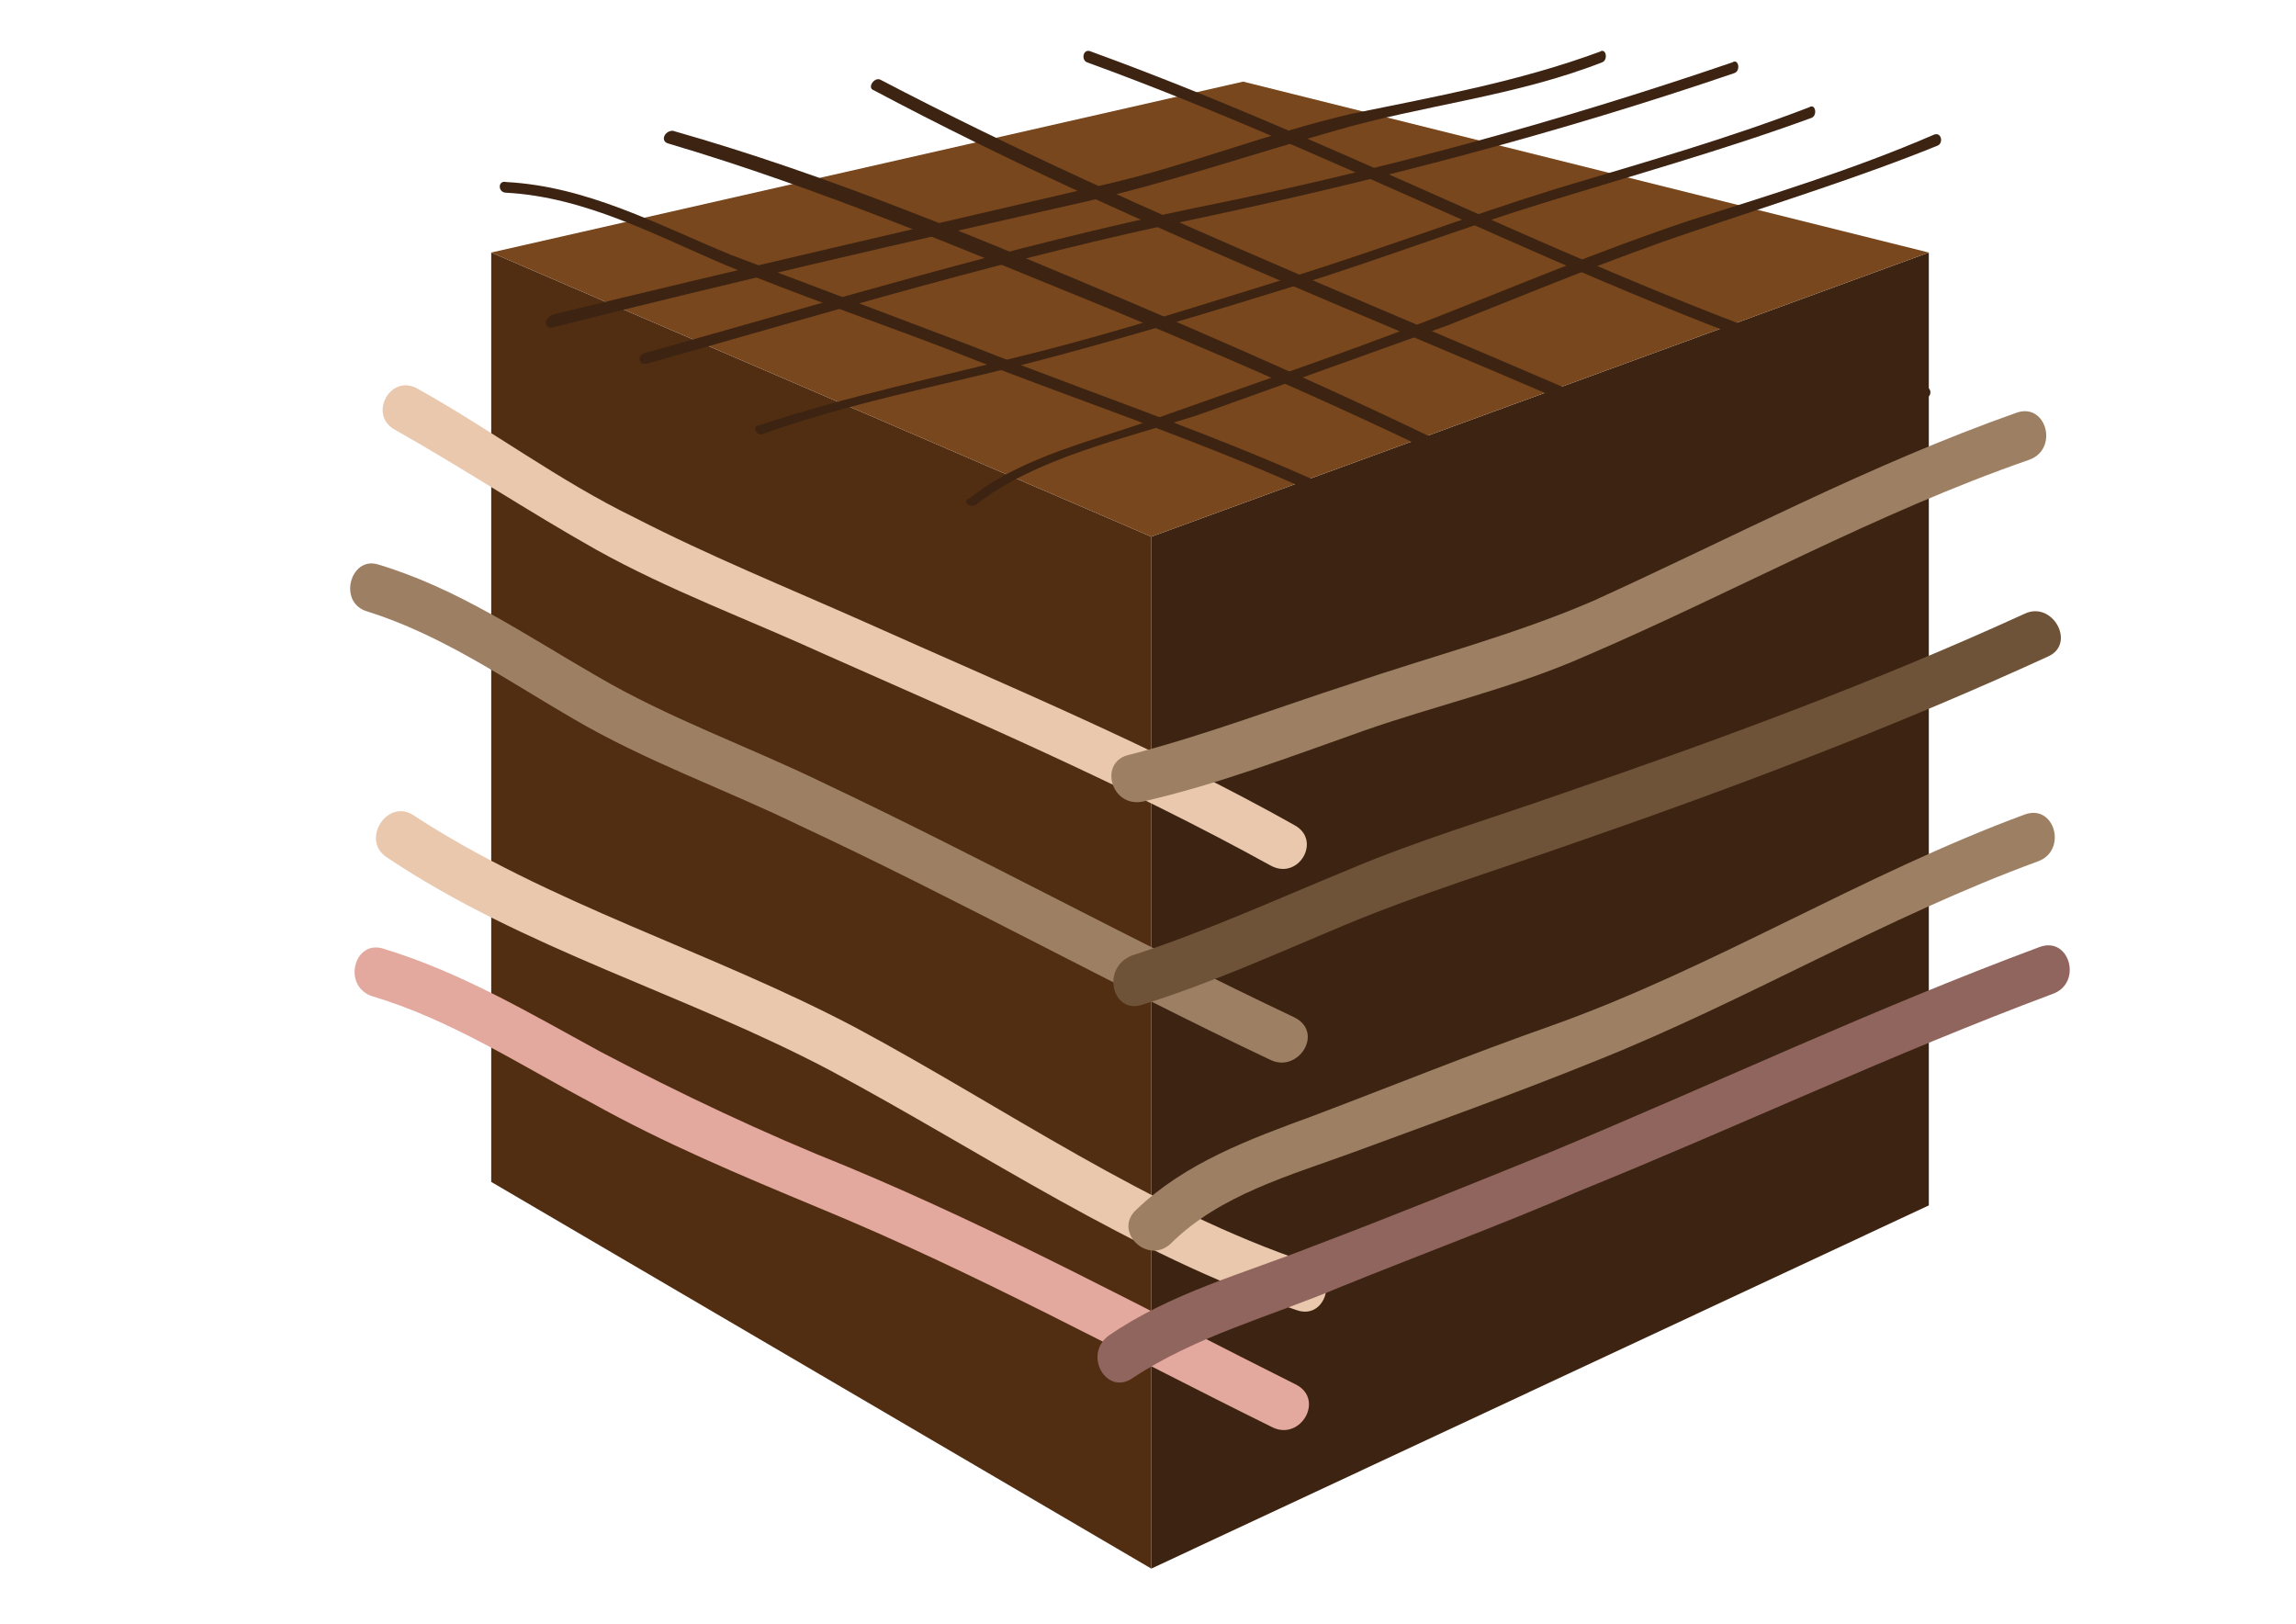 <?xml version="1.0" encoding="utf-8"?>
<!-- Generator: Adobe Illustrator 14.0.0, SVG Export Plug-In . SVG Version: 6.00 Build 43363)  -->
<!DOCTYPE svg PUBLIC "-//W3C//DTD SVG 1.1//EN" "http://www.w3.org/Graphics/SVG/1.1/DTD/svg11.dtd">
<svg version="1.1" id="Layer_1" xmlns="http://www.w3.org/2000/svg" xmlns:xlink="http://www.w3.org/1999/xlink" x="0px" y="0px"
	 width="841.89px" height="595.279px" viewBox="0 0 841.89 595.279" enable-background="new 0 0 841.89 595.279"
	 xml:space="preserve">
<polygon fill="#512E11" points="180.118,92.584 422.147,196.758 422.147,575.073 180.118,433.304 "/>
<polygon fill="#3D2412" points="422.147,196.758 707.255,92.584 707.255,441.919 422.147,575.073 "/>
<polygon fill="#79471D" points="180.118,92.584 422.147,196.758 707.255,92.584 455.827,29.923 "/>
<g>
	<polygon fill="none" points="180.118,92.584 422.147,196.758 707.255,92.584 455.827,29.923 	"/>
	<path fill="#3D2412" d="M202.833,119.998c65.011-16.448,130.021-31.331,195.815-46.213c30.548-7.049,60.312-17.231,90.859-25.848
		c32.113-9.398,65.794-12.532,97.907-25.064c2.35-0.783,1.566-5.482-0.783-3.916c-29.764,10.966-60.312,16.448-90.858,22.715
		c-30.547,7.049-59.528,18.798-90.075,25.848c-67.361,15.665-135.505,31.33-202.865,47.778
		C198.917,116.865,199.7,120.781,202.833,119.998"/>
	<path fill="#3D2412" d="M237.296,133.313c66.578-18.798,133.938-39.163,202.082-53.262c66.578-14.099,132.372-31.331,196.6-53.262
		c2.35-0.783,1.566-5.483-0.783-3.916c-64.228,21.931-130.022,39.946-196.6,53.262c-68.144,14.099-134.721,34.463-202.082,53.262
		C233.38,130.18,234.163,134.096,237.296,133.313"/>
	<path fill="#3D2412" d="M279.593,159.161c30.547-10.966,62.661-17.231,93.991-25.064c33.681-8.616,67.361-18.799,100.258-28.98
		c30.547-9.399,61.095-21.148,91.642-30.548c32.897-10.183,66.578-19.581,98.691-31.33c2.35-0.783,1.566-5.483-0.783-3.917
		c-30.547,11.749-61.095,20.365-92.425,29.765c-32.897,10.182-65.794,22.714-98.691,32.896
		c-30.547,9.399-61.878,19.582-93.208,27.415c-33.681,8.615-68.145,15.665-101.041,26.631
		C275.676,156.028,277.243,159.944,279.593,159.161"/>
	<path fill="#3D2412" d="M357.919,185.009c21.932-17.231,54.828-24.281,81.459-32.897c30.548-10.965,61.095-21.931,91.643-32.896
		c29.764-11.749,59.527-24.281,90.075-34.464c29.764-10.183,60.312-19.581,89.292-31.33c2.35-0.783,1.566-5.483-1.566-3.917
		c-28.981,12.532-59.528,21.932-89.292,31.331c-32.897,10.966-64.229,24.281-96.342,36.813
		c-32.114,12.532-65.011,23.498-97.908,35.247c-23.498,8.615-50.129,14.099-69.71,29.764
		C352.437,183.442,355.57,186.575,357.919,185.009"/>
	<path fill="#3D2412" d="M185.601,70.652c28.981,1.566,54.829,15.665,80.677,26.631c26.631,10.966,54.045,20.365,80.676,30.548
		c58.745,23.497,119.056,41.513,174.668,72.843c2.35,1.566,4.699-2.35,2.35-3.916c-54.046-29.764-112.007-47.779-169.186-70.494
		c-28.98-10.966-57.961-21.931-86.942-32.896c-26.631-10.966-52.479-25.064-82.242-26.631
		C182.468,65.953,182.468,70.652,185.601,70.652"/>
	<path fill="#3D2412" d="M245.129,52.637c55.612,16.448,108.874,39.163,162.919,61.094c54.828,22.715,108.09,46.213,160.569,73.627
		c2.35,1.566,4.699-2.35,2.35-3.916c-50.912-26.631-101.824-49.346-155.087-72.061c-55.611-23.498-111.223-46.996-169.185-63.444
		C243.563,47.937,241.996,51.854,245.129,52.637"/>
	<path fill="#3D2412" d="M320.323,33.055c98.691,52.479,203.648,90.858,305.473,137.071c2.35,0.783,4.7-2.35,2.35-3.917
		c-101.824-46.212-206.781-85.375-305.473-137.07C320.323,28.356,317.973,32.272,320.323,33.055"/>
	<path fill="#3D2412" d="M398.649,22.873c103.392,37.597,199.732,92.425,306.257,122.973c3.133,0.783,3.916-3.133,1.566-3.916
		C600.731,111.382,503.607,56.553,400.216,18.957C397.082,17.39,396.299,22.09,398.649,22.873"/>
</g>
<g>
	<polygon fill="none" points="180.118,434.87 422.147,576.64 422.147,199.107 180.118,94.15 	"/>
	<path fill="#E9C8AD" d="M144.871,157.594c25.064,14.099,48.563,29.764,73.627,43.863c26.631,14.882,56.396,25.847,83.81,38.38
		c54.828,24.28,111.224,48.562,163.702,77.542c10.182,5.482,18.798-9.398,8.615-14.883
		c-50.129-28.197-104.957-50.912-157.436-74.409c-28.197-12.532-57.179-24.281-84.593-38.38
		c-27.414-13.316-52.479-32.114-79.109-46.996C143.305,136.446,134.689,152.111,144.871,157.594"/>
	<path fill="#9D7F63" d="M134.689,224.172c27.415,8.616,50.912,25.064,75.193,39.163c26.631,15.666,55.612,25.848,83.026,39.163
		c58.745,27.416,115.14,58.746,173.102,86.16c10.182,4.699,19.581-10.182,8.615-15.666c-57.961-27.414-115.14-58.744-173.101-86.159
		c-27.414-13.315-56.396-23.498-83.026-39.163c-25.848-14.882-50.912-32.113-79.893-40.729
		C128.423,203.807,123.724,221.039,134.689,224.172"/>
	<path fill="#E9C8AD" d="M141.739,314.247c50.129,33.68,109.657,50.129,162.919,78.326c55.611,29.764,110.439,67.361,170.751,87.727
		c10.966,3.916,15.665-13.316,4.699-17.232c-58.744-19.582-112.006-57.178-166.052-86.16
		c-53.262-28.197-112.79-45.428-162.919-78.326C141.739,293.099,132.339,307.982,141.739,314.247"/>
	<path fill="#E3A89E" d="M136.256,365.159c28.98,8.615,54.045,25.064,80.676,39.164c26.631,14.881,54.828,26.631,83.025,38.379
		c57.179,23.498,111.224,53.262,166.836,80.676c10.182,4.699,18.798-10.182,8.615-15.664
		c-54.828-27.416-108.09-56.396-164.485-79.895c-31.33-12.531-61.094-26.631-90.858-42.295
		c-25.848-14.1-50.912-28.982-79.109-37.598C129.99,344.011,125.29,361.243,136.256,365.159"/>
</g>
<g>
	<polygon fill="none" points="422.147,199.107 422.147,576.64 707.255,443.486 707.255,94.15 	"/>
	<path fill="#9D7F63" d="M419.014,293.883c27.414-6.267,54.045-16.449,80.676-25.848c26.631-9.399,54.829-15.665,81.46-27.414
		c54.828-23.498,106.523-52.479,162.918-72.061c10.966-3.916,6.267-21.148-4.699-17.232
		c-53.262,18.799-103.391,45.43-155.086,68.928c-28.981,12.532-59.528,20.364-89.292,30.547
		c-26.631,8.616-53.262,18.799-80.676,25.848C402.566,279.001,407.265,296.232,419.014,293.883"/>
	<path fill="#6F5339" d="M419.014,368.292c25.064-7.832,49.346-18.799,73.627-28.98c28.197-11.75,56.395-20.365,85.375-30.547
		c58.745-20.366,116.707-42.296,173.102-68.145c10.183-4.699,1.566-20.364-8.616-15.665
		c-54.828,25.064-112.006,46.213-169.185,65.794c-26.631,9.399-53.262,17.233-79.109,28.198
		c-26.631,10.965-52.479,22.715-79.11,31.33C403.349,354.976,408.048,372.208,419.014,368.292"/>
	<path fill="#9D7F63" d="M429.197,456.017c18.015-18.014,43.862-25.064,67.36-33.68c29.764-10.965,60.312-21.932,89.292-33.68
		c54.828-21.932,105.74-52.479,161.353-72.844c10.966-3.916,6.266-21.148-4.7-17.232c-59.527,21.932-114.356,56.396-173.884,77.543
		c-28.981,10.184-57.962,21.932-86.942,32.898c-23.498,8.615-46.996,17.23-65.011,34.463
		C408.048,451.318,420.58,463.851,429.197,456.017"/>
	<path fill="#90655D" d="M415.098,505.363c23.497-15.664,50.912-22.713,76.76-33.68c28.98-11.748,58.744-22.715,87.726-35.246
		c57.961-23.498,114.356-50.129,173.101-72.061c10.966-3.916,6.267-21.148-4.699-17.232
		c-61.095,22.715-119.057,50.129-179.367,75.193c-28.981,11.75-57.962,23.498-86.942,34.465
		c-25.848,10.182-52.479,17.23-75.193,32.896C397.082,496.747,405.698,511.63,415.098,505.363"/>
</g>
</svg>
